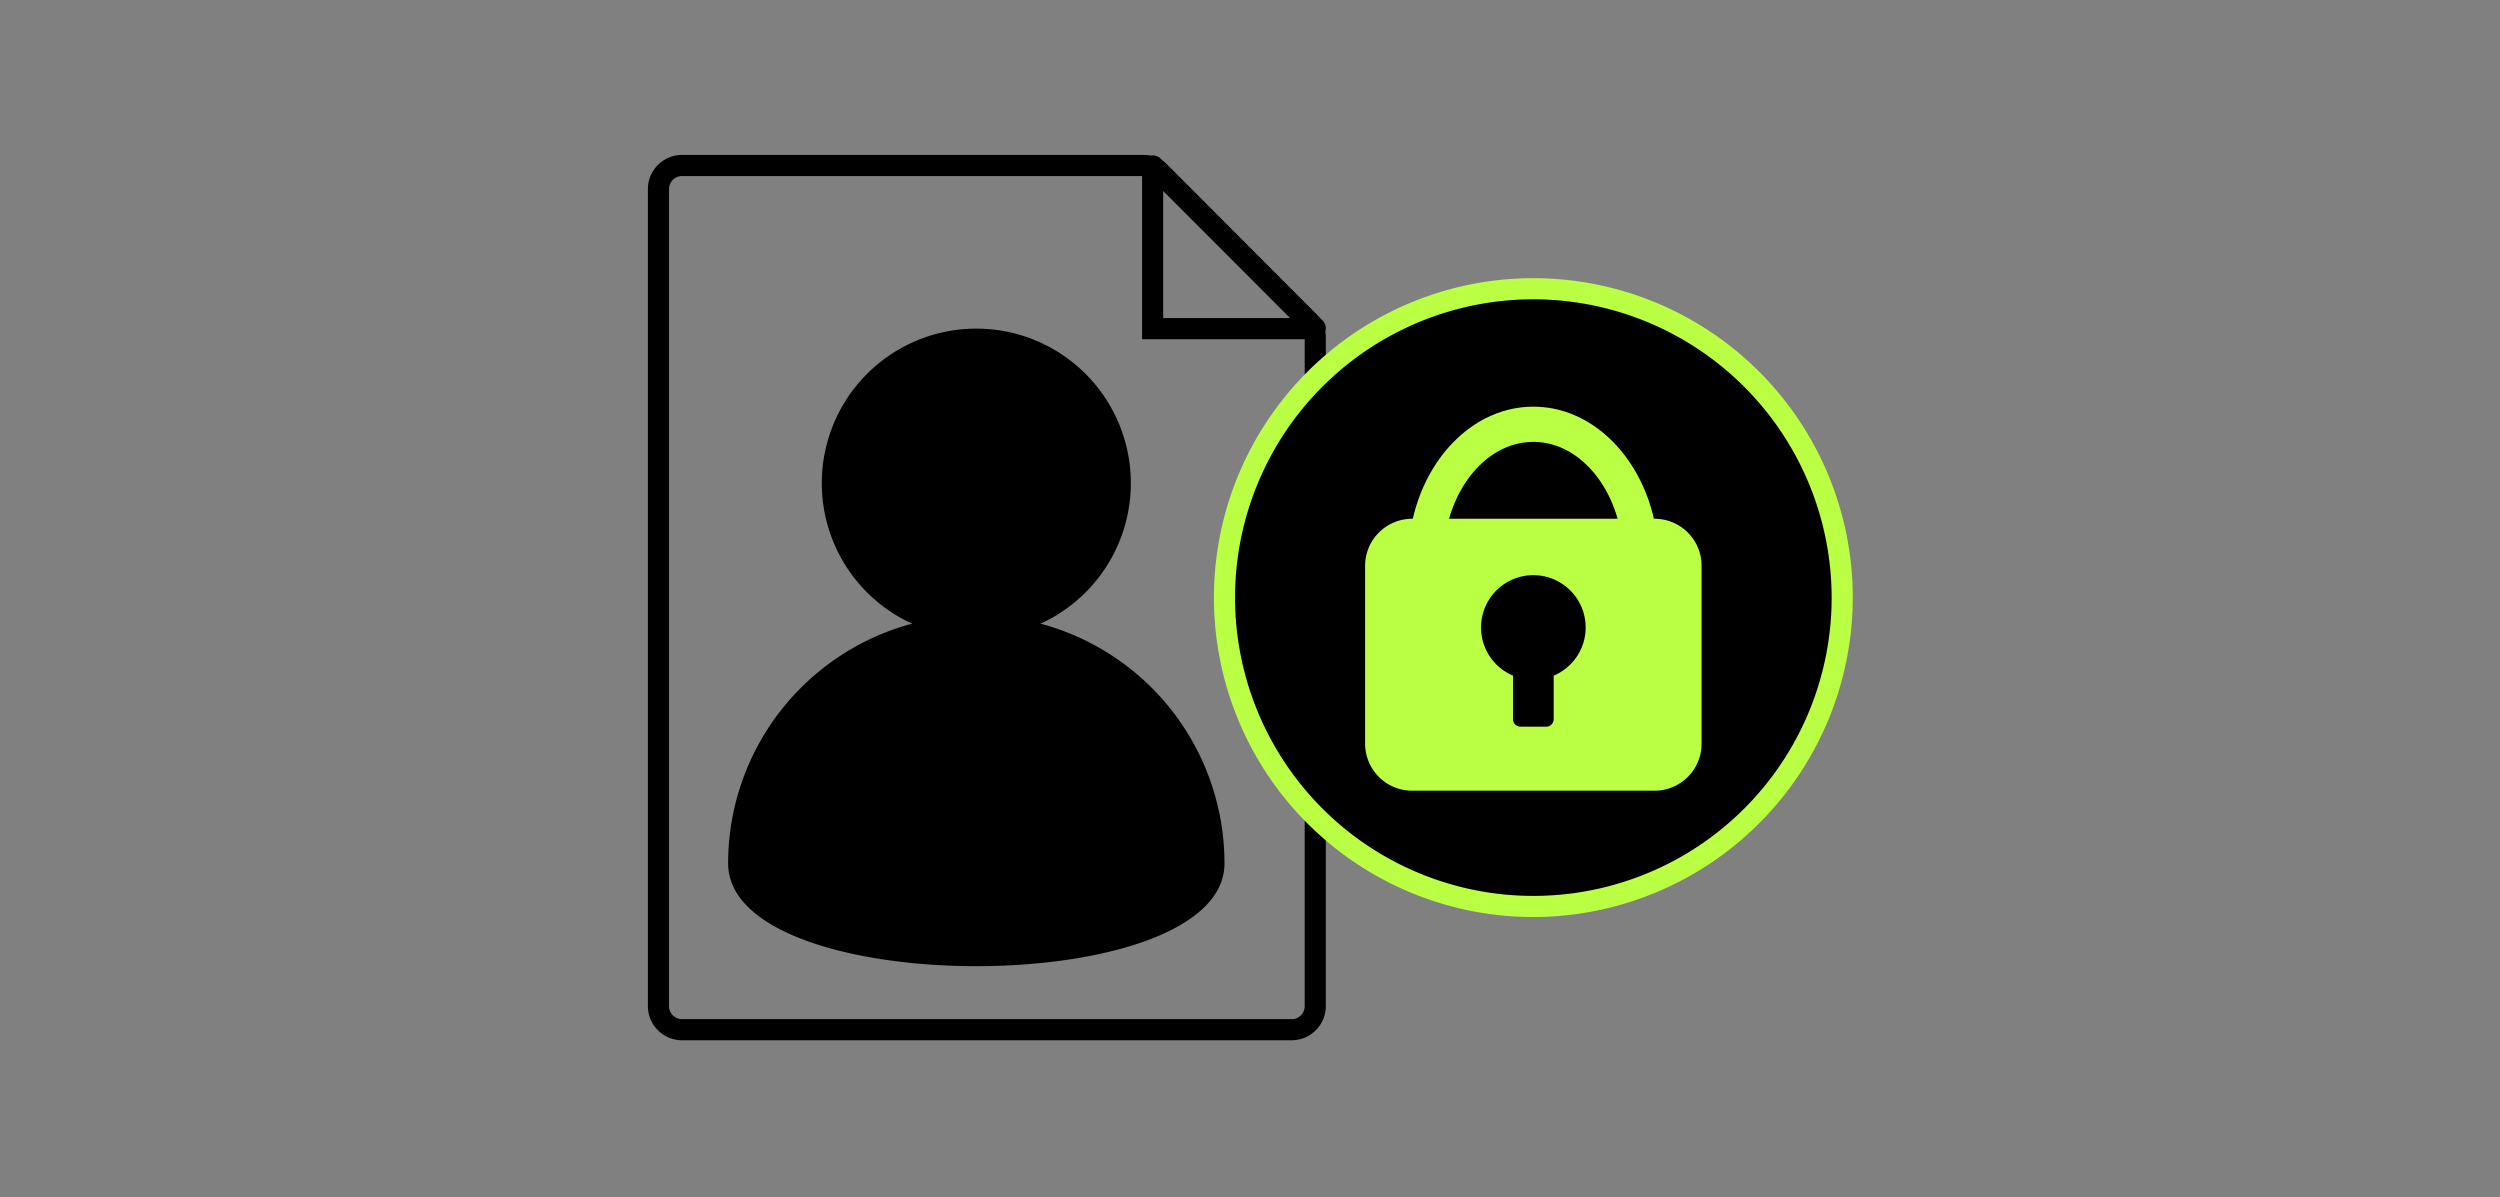 <?xml version="1.0" encoding="UTF-8"?>
<svg xmlns="http://www.w3.org/2000/svg" xmlns:xlink="http://www.w3.org/1999/xlink" width="710" height="340" viewBox="0 0 710 340">
  <rect x="0" y="0" width="710" height="340" fill="#808080" stroke="none"/>
  <defs>
    <clipPath id="clip-path">
      <rect id="Rectangle_14" data-name="Rectangle 14" width="342.187" height="251.44" fill="none"></rect>
    </clipPath>
  </defs>
  <g id="Icon-01" transform="translate(-180 -1140)">
    <g id="Group_7" data-name="Group 7" transform="translate(364 1184)">
      <g id="Group_6" data-name="Group 6" clip-path="url(#clip-path)">
        <path id="Path_13" data-name="Path 13" d="M182.835,251.44H9.7a9.71,9.71,0,0,1-9.7-9.7V9.7A9.71,9.71,0,0,1,9.7,0H140.729A9.636,9.636,0,0,1,147.6,2.85L189.7,45.078a9.635,9.635,0,0,1,2.832,6.849V241.74a9.711,9.711,0,0,1-9.7,9.7M9.7,6A3.7,3.7,0,0,0,6,9.7V241.74a3.7,3.7,0,0,0,3.7,3.7H182.835a3.7,3.7,0,0,0,3.7-3.7V51.927a3.677,3.677,0,0,0-1.08-2.612L143.35,7.087A3.677,3.677,0,0,0,140.729,6Z"></path>
        <path id="Path_14" data-name="Path 14" d="M189.43,52.326H140.342V3.238a3.1,3.1,0,0,1,5.29-2.191L191.62,47.036a3.1,3.1,0,0,1-2.19,5.29m-2.06-1.056.016.016Zm-41.028-4.944h36.084L146.342,10.242Z"></path>
        <path id="Path_15" data-name="Path 15" d="M49.389,93.209a43.883,43.883,0,1,1,43.883,43.883A43.883,43.883,0,0,1,49.389,93.209"></path>
        <path id="Path_16" data-name="Path 16" d="M22.789,201.2a70.482,70.482,0,0,1,140.965,0c0,38.926-140.965,38.926-140.965,0"></path>
        <path id="Path_17" data-name="Path 17" d="M163.754,125.72a87.717,87.717,0,1,1,87.717,87.717,87.717,87.717,0,0,1-87.717-87.717"></path>
        <path id="Path_18" data-name="Path 18" d="M251.471,216.437a90.717,90.717,0,1,1,90.717-90.717,90.82,90.82,0,0,1-90.717,90.717m0-175.434a84.717,84.717,0,1,0,84.717,84.717A84.813,84.813,0,0,0,251.471,41" fill="#bbff45"></path>
        <path id="Path_19" data-name="Path 19" d="M285.891,180.559h-68.84A13.359,13.359,0,0,1,203.692,167.2V116.686a13.359,13.359,0,0,1,13.359-13.359h68.84a13.359,13.359,0,0,1,13.359,13.359V167.2a13.359,13.359,0,0,1-13.359,13.359" fill="#bbff45"></path>
        <path id="Path_20" data-name="Path 20" d="M251.471,158.72c-19.6,0-35.552-19.566-35.552-43.616s15.948-43.616,35.552-43.616,35.553,19.566,35.553,43.616-15.949,43.616-35.553,43.616m0-77.232c-14.089,0-25.552,15.08-25.552,33.616s11.463,33.616,25.552,33.616,25.553-15.08,25.553-33.616-11.463-33.616-25.553-33.616" fill="#bbff45"></path>
        <path id="Path_21" data-name="Path 21" d="M236.614,134.2a14.856,14.856,0,1,1,14.857,14.857A14.857,14.857,0,0,1,236.614,134.2"></path>
        <path id="Path_22" data-name="Path 22" d="M247.781,162.365h7.38a2.085,2.085,0,0,0,2.085-2.086V137.838a2.085,2.085,0,0,0-2.085-2.086h-7.38a2.086,2.086,0,0,0-2.086,2.086v22.441a2.086,2.086,0,0,0,2.086,2.086"></path>
      </g>
    </g>
    <rect id="Rectangle_24" data-name="Rectangle 24" width="710" height="340" transform="translate(180 1140)" fill="none"></rect>
  </g>
</svg>
